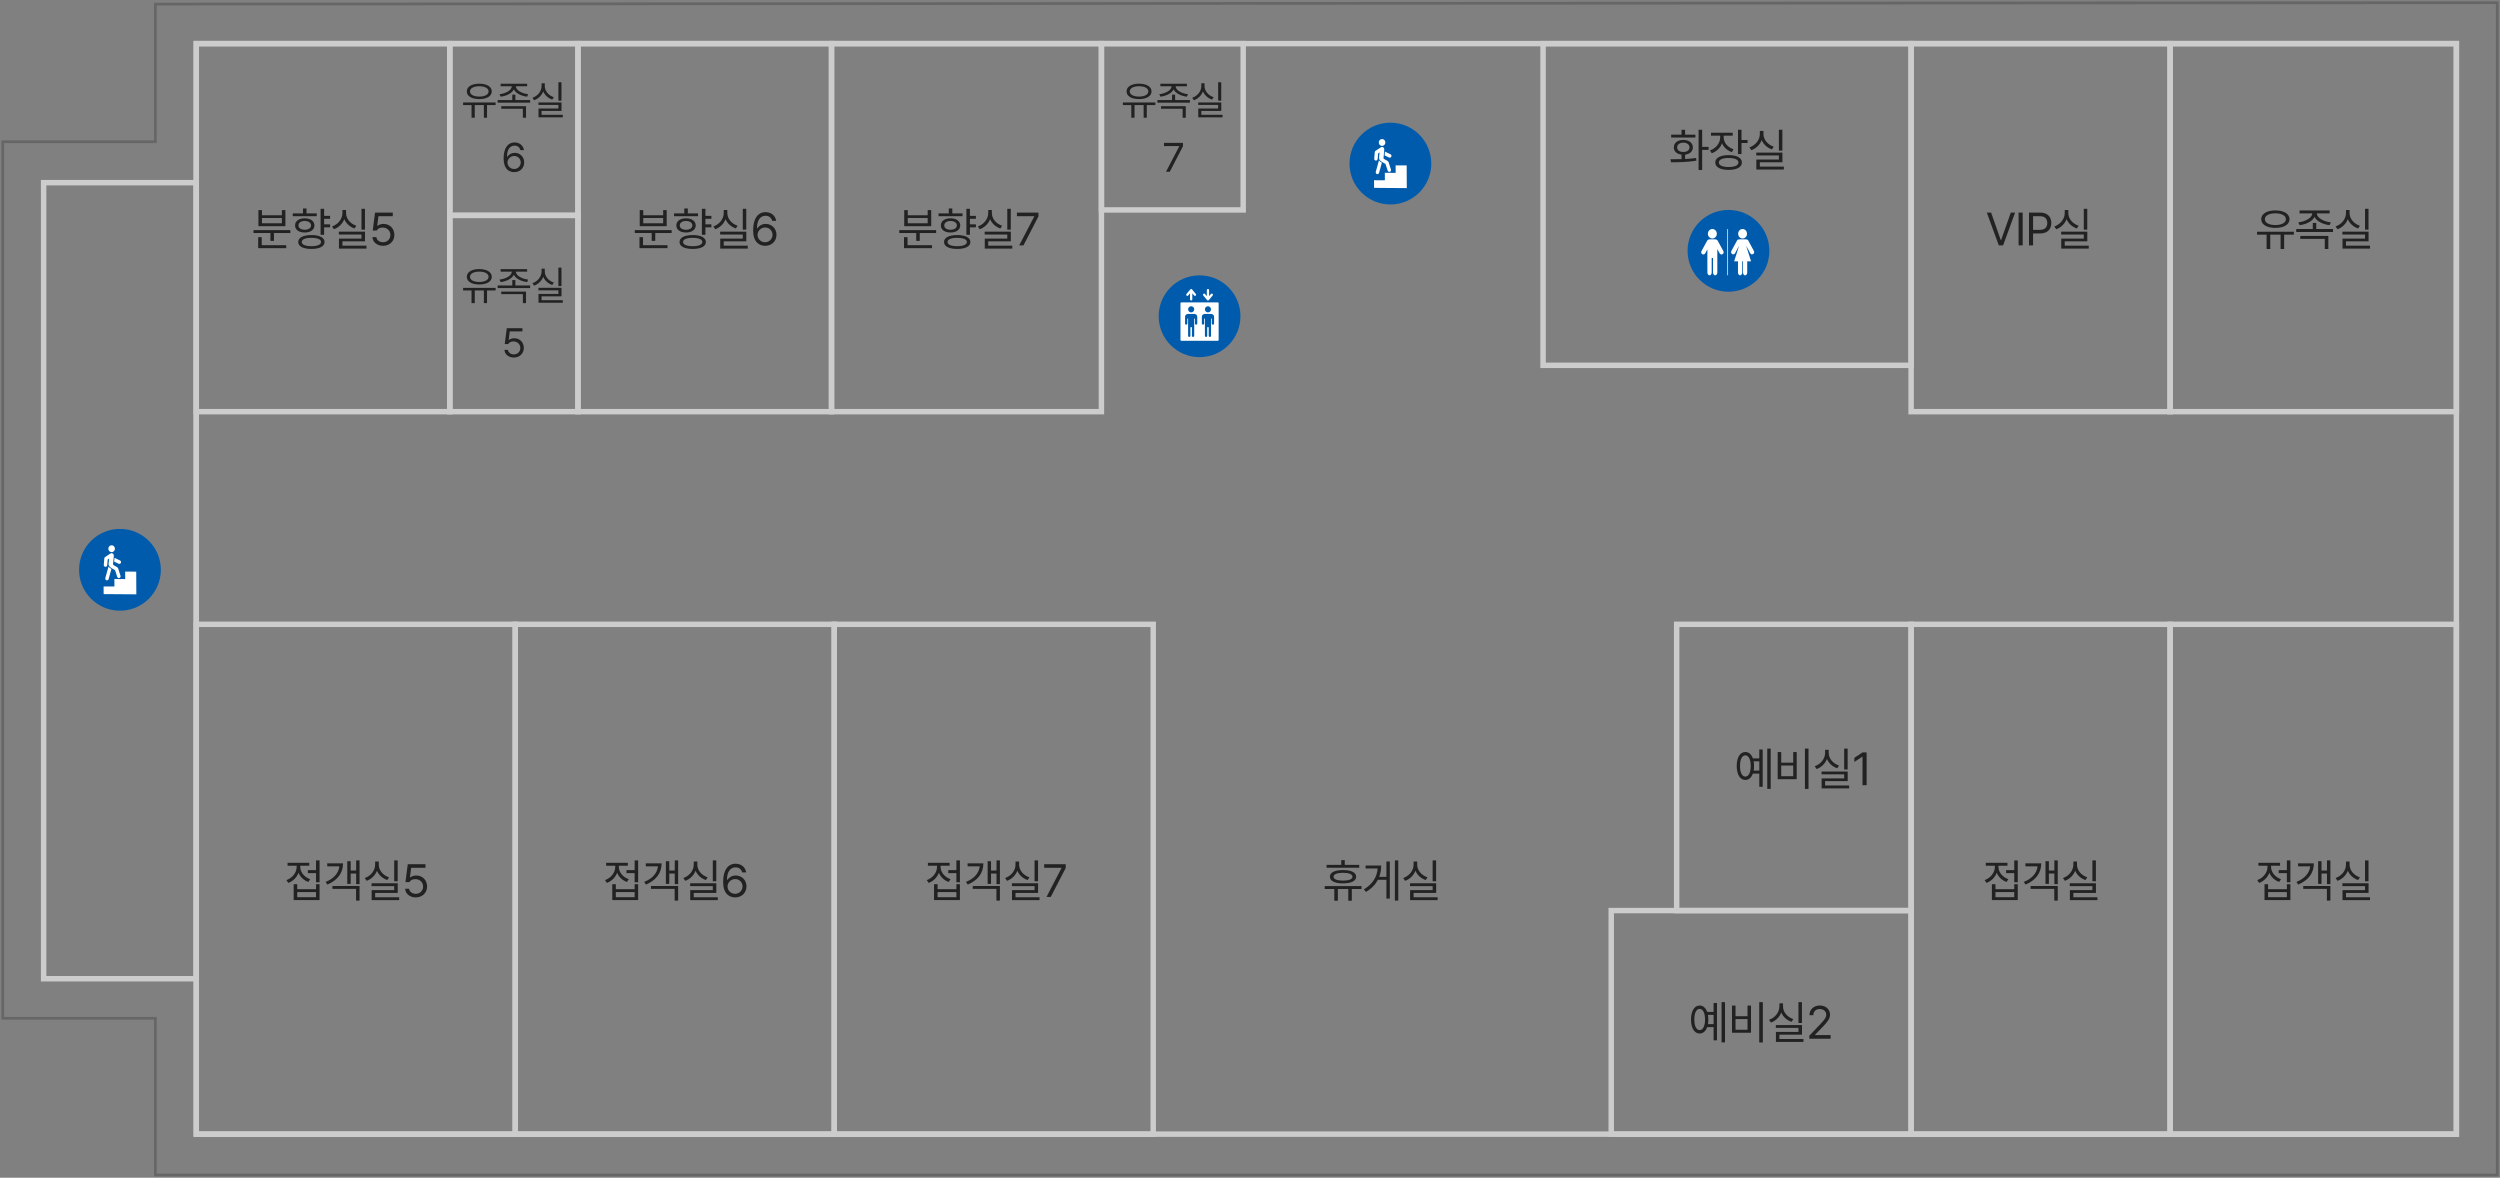 <svg width="917" height="432" viewBox="0 0 917 432" fill="none" xmlns="http://www.w3.org/2000/svg">
<rect x="0" y="0" width="917" height="432" fill="#808080" stroke="none"/>
<path fill-rule="evenodd" clip-rule="evenodd" d="M900 17H73V415H900V17ZM71 15V417H902V15H71Z" fill="#CCCCCC"/>
<path fill-rule="evenodd" clip-rule="evenodd" d="M915.5 1.5L57.5 2V52.5H1.5V373H57.5V430.5H915.5V1.5ZM849 0.5L916.5 0.5V431.5H56.5V374H0.5V51.5H56.5V1L849 0.5Z" fill="#666666"/>
<path fill-rule="evenodd" clip-rule="evenodd" d="M211 17H166V78H211V17ZM164 15V80H213V15H164Z" fill="#CCCCCC"/>
<path fill-rule="evenodd" clip-rule="evenodd" d="M900 17H797V150H900V17ZM795 15V152H902V15H795Z" fill="#CCCCCC"/>
<path fill-rule="evenodd" clip-rule="evenodd" d="M900 230H797V415H900V230ZM795 228V417H902V228H795Z" fill="#CCCCCC"/>
<path fill-rule="evenodd" clip-rule="evenodd" d="M795 230H702V415H795V230ZM700 228V417H797V228H700Z" fill="#CCCCCC"/>
<path fill-rule="evenodd" clip-rule="evenodd" d="M700 230H616V333H700V230ZM614 228V335H702V228H614Z" fill="#CCCCCC"/>
<path fill-rule="evenodd" clip-rule="evenodd" d="M700 335H592V415H700V335ZM590 333V417H702V333H590Z" fill="#CCCCCC"/>
<path fill-rule="evenodd" clip-rule="evenodd" d="M188 230H73V415H188V230ZM71 228V417H190V228H71Z" fill="#CCCCCC"/>
<path fill-rule="evenodd" clip-rule="evenodd" d="M305 230H190V415H305V230ZM188 228V417H307V228H188Z" fill="#CCCCCC"/>
<path fill-rule="evenodd" clip-rule="evenodd" d="M422 230H307V415H422V230ZM305 228V417H424V228H305Z" fill="#CCCCCC"/>
<path fill-rule="evenodd" clip-rule="evenodd" d="M71 68H17V358H71V68ZM15 66V360H73V66H15Z" fill="#CCCCCC"/>
<path fill-rule="evenodd" clip-rule="evenodd" d="M700 17H567V133H700V17ZM565 15V135H702V15H565Z" fill="#CCCCCC"/>
<path fill-rule="evenodd" clip-rule="evenodd" d="M455 17H405V76H455V17ZM403 15V78H457V15H403Z" fill="#CCCCCC"/>
<path fill-rule="evenodd" clip-rule="evenodd" d="M211 80H166V150H211V80ZM164 78V152H213V78H164Z" fill="#CCCCCC"/>
<path d="M427.695 63L432.558 53.64V53.566H426.948V52.395H433.92V53.625L429.072 63H427.695Z" fill="#222222"/>
<path d="M447.947 30.164V36.917H446.819V30.164H447.947ZM447.961 37.576V40.696H440.652V42.102H448.43V43.04H439.524V39.803H446.819V38.499H439.495V37.576H447.961ZM441.824 31.541C441.809 33.387 443.215 35.013 445.149 35.643L444.578 36.536C443.054 36.016 441.838 34.925 441.252 33.519C440.666 35.035 439.443 36.228 437.898 36.785L437.297 35.877C439.26 35.188 440.652 33.46 440.652 31.541V30.545H441.824V31.541Z" fill="#222222"/>
<path d="M435.356 30.706V31.644H431.225C431.24 33.123 433.452 34.295 435.751 34.559L435.327 35.467C433.195 35.196 431.196 34.244 430.478 32.786C429.768 34.244 427.775 35.196 425.644 35.467L425.219 34.559C427.504 34.295 429.702 33.123 429.731 31.644H425.629V30.706H435.356ZM436.455 36.712V37.664H424.545V36.712H429.907V34.734H431.035V36.712H436.455ZM434.946 38.953V43.187H433.789V39.891H425.864V38.953H434.946Z" fill="#222222"/>
<path d="M423.791 37.591V38.543H420.641V43.187H419.484V38.543H416.144V43.187H414.958V38.543H411.867V37.591H423.791ZM417.8 30.691C420.539 30.691 422.385 31.79 422.385 33.533C422.385 35.262 420.539 36.36 417.8 36.346C415.06 36.36 413.215 35.262 413.215 33.533C413.215 31.79 415.06 30.691 417.8 30.691ZM417.8 31.629C415.763 31.629 414.386 32.376 414.401 33.533C414.386 34.69 415.763 35.423 417.8 35.423C419.821 35.423 421.213 34.69 421.213 33.533C421.213 32.376 419.821 31.629 417.8 31.629Z" fill="#222222"/>
<path d="M188.588 63.147C186.742 63.117 184.721 62.033 184.721 58.107C184.721 54.357 186.259 52.248 188.749 52.248C190.609 52.248 191.913 53.391 192.191 55.06H190.888C190.639 54.123 189.936 53.42 188.749 53.42C187.006 53.42 185.966 54.914 185.966 57.463H186.098C186.713 56.584 187.68 56.057 188.822 56.057C190.712 56.057 192.279 57.522 192.279 59.572C192.279 61.565 190.814 63.161 188.588 63.147ZM188.588 61.989C189.965 61.989 190.99 60.905 191.005 59.587C190.99 58.283 190.009 57.214 188.617 57.214C187.226 57.214 186.156 58.342 186.142 59.602C186.142 60.847 187.167 61.989 188.588 61.989Z" fill="#222222"/>
<path d="M205.947 30.164V36.917H204.819V30.164H205.947ZM205.961 37.576V40.696H198.652V42.102H206.43V43.04H197.524V39.803H204.819V38.499H197.495V37.576H205.961ZM199.824 31.541C199.809 33.387 201.215 35.013 203.149 35.643L202.578 36.536C201.054 36.016 199.838 34.925 199.252 33.519C198.666 35.035 197.443 36.228 195.898 36.785L195.297 35.877C197.26 35.188 198.652 33.46 198.652 31.541V30.545H199.824V31.541Z" fill="#222222"/>
<path d="M193.356 30.706V31.644H189.225C189.24 33.123 191.452 34.295 193.751 34.559L193.327 35.467C191.195 35.196 189.196 34.244 188.478 32.786C187.768 34.244 185.775 35.196 183.644 35.467L183.219 34.559C185.504 34.295 187.702 33.123 187.731 31.644H183.629V30.706H193.356ZM194.455 36.712V37.664H182.545V36.712H187.907V34.734H189.035V36.712H194.455ZM192.946 38.953V43.187H191.789V39.891H183.864V38.953H192.946Z" fill="#222222"/>
<path d="M181.791 37.591V38.543H178.641V43.187H177.484V38.543H174.144V43.187H172.958V38.543H169.867V37.591H181.791ZM175.8 30.691C178.539 30.691 180.385 31.79 180.385 33.533C180.385 35.262 178.539 36.36 175.8 36.346C173.06 36.36 171.215 35.262 171.215 33.533C171.215 31.79 173.06 30.691 175.8 30.691ZM175.8 31.629C173.763 31.629 172.386 32.376 172.401 33.533C172.386 34.69 173.763 35.423 175.8 35.423C177.821 35.423 179.213 34.69 179.213 33.533C179.213 32.376 177.821 31.629 175.8 31.629Z" fill="#222222"/>
<path d="M188.478 131.146C186.559 131.146 185.109 129.96 185.036 128.334H186.31C186.413 129.286 187.335 129.989 188.478 129.989C189.855 129.989 190.851 128.979 190.851 127.646C190.851 126.269 189.811 125.258 188.39 125.243C187.497 125.229 186.808 125.507 186.413 126.195H185.138L185.885 120.395H191.627V121.566H186.984L186.588 124.672H186.691C187.16 124.306 187.877 124.057 188.625 124.057C190.646 124.057 192.14 125.551 192.14 127.616C192.14 129.667 190.587 131.146 188.478 131.146Z" fill="#222222"/>
<path d="M205.947 98.164V104.917H204.819V98.164H205.947ZM205.961 105.576V108.696H198.652V110.103H206.43V111.04H197.524V107.803H204.819V106.499H197.495V105.576H205.961ZM199.824 99.541C199.809 101.387 201.215 103.013 203.149 103.643L202.578 104.536C201.054 104.016 199.838 102.925 199.252 101.519C198.666 103.035 197.443 104.229 195.898 104.785L195.297 103.877C197.26 103.188 198.652 101.46 198.652 99.541V98.545H199.824V99.541Z" fill="#222222"/>
<path d="M193.356 98.706V99.644H189.225C189.24 101.123 191.452 102.295 193.751 102.559L193.327 103.467C191.195 103.196 189.196 102.244 188.478 100.786C187.768 102.244 185.775 103.196 183.644 103.467L183.219 102.559C185.504 102.295 187.702 101.123 187.731 99.644H183.629V98.706H193.356ZM194.455 104.712V105.664H182.545V104.712H187.907V102.734H189.035V104.712H194.455ZM192.946 106.953V111.187H191.789V107.891H183.864V106.953H192.946Z" fill="#222222"/>
<path d="M181.791 105.591V106.543H178.641V111.187H177.484V106.543H174.144V111.187H172.958V106.543H169.867V105.591H181.791ZM175.8 98.691C178.539 98.691 180.385 99.79 180.385 101.533C180.385 103.262 178.539 104.36 175.8 104.346C173.06 104.36 171.215 103.262 171.215 101.533C171.215 99.79 173.06 98.691 175.8 98.691ZM175.8 99.629C173.763 99.629 172.386 100.376 172.401 101.533C172.386 102.69 173.763 103.423 175.8 103.423C177.821 103.423 179.213 102.69 179.213 101.533C179.213 100.376 177.821 99.629 175.8 99.629Z" fill="#222222"/>
<path d="M152.504 329.166C150.329 329.166 148.685 327.821 148.602 325.979H150.047C150.163 327.058 151.209 327.854 152.504 327.854C154.064 327.854 155.193 326.709 155.193 325.198C155.193 323.638 154.014 322.492 152.404 322.476C151.391 322.459 150.611 322.774 150.163 323.555H148.719L149.565 316.98H156.073V318.309H150.81L150.362 321.828H150.478C151.01 321.413 151.823 321.131 152.67 321.131C154.961 321.131 156.654 322.824 156.654 325.165C156.654 327.489 154.894 329.166 152.504 329.166Z" fill="#222222"/>
<path d="M145.871 315.586V323.239H144.593V315.586H145.871ZM145.888 323.986V327.522H137.603V329.116H146.419V330.179H136.325V326.51H144.593V325.032H136.292V323.986H145.888ZM138.932 317.146C138.915 319.238 140.509 321.081 142.7 321.795L142.053 322.808C140.326 322.218 138.948 320.981 138.284 319.388C137.62 321.106 136.234 322.459 134.482 323.09L133.802 322.061C136.026 321.28 137.603 319.321 137.603 317.146V316.018H138.932V317.146Z" fill="#222222"/>
<path d="M131.884 315.603V324.302H130.639V320.4H128.63V324.202H127.385V315.885H128.63V319.321H130.639V315.603H131.884ZM131.884 324.982V330.345H130.606V326.045H121.923V324.982H131.884ZM125.824 316.682C125.824 320.201 123.832 322.874 120.08 324.468L119.433 323.488C122.496 322.235 124.231 320.243 124.48 317.761H120.03V316.682H125.824Z" fill="#222222"/>
<path d="M117.216 315.586V323.604H115.921V320.268H112.933V319.172H115.921V315.586H117.216ZM109.031 324.318V326.161H115.921V324.318H117.216V330.146H107.72V324.318H109.031ZM109.031 329.083H115.921V327.207H109.031V329.083ZM110.127 317.993C110.127 319.886 111.605 321.745 113.763 322.492L113.082 323.505C111.414 322.899 110.127 321.662 109.496 320.135C108.857 321.845 107.496 323.214 105.744 323.854L105.064 322.824C107.239 322.044 108.816 320.085 108.816 317.993V317.562H105.479V316.482H113.431V317.562H110.127V317.993Z" fill="#222222"/>
<path d="M269.628 329.166C267.536 329.133 265.245 327.904 265.245 323.455C265.245 319.205 266.989 316.814 269.811 316.814C271.919 316.814 273.397 318.109 273.712 320.002H272.235C271.952 318.939 271.156 318.143 269.811 318.143C267.835 318.143 266.656 319.836 266.656 322.725H266.806C267.503 321.729 268.599 321.131 269.894 321.131C272.035 321.131 273.812 322.791 273.812 325.115C273.812 327.373 272.152 329.183 269.628 329.166ZM269.628 327.854C271.189 327.854 272.351 326.626 272.367 325.132C272.351 323.654 271.239 322.442 269.661 322.442C268.084 322.442 266.872 323.721 266.856 325.148C266.856 326.56 268.018 327.854 269.628 327.854Z" fill="#222222"/>
<path d="M262.73 315.586V323.239H261.452V315.586H262.73ZM262.747 323.986V327.522H254.462V329.116H263.278V330.179H253.184V326.51H261.452V325.032H253.151V323.986H262.747ZM255.791 317.146C255.774 319.238 257.368 321.081 259.559 321.795L258.912 322.808C257.185 322.218 255.807 320.981 255.143 319.388C254.479 321.106 253.093 322.459 251.341 323.09L250.661 322.061C252.885 321.28 254.462 319.321 254.462 317.146V316.018H255.791V317.146Z" fill="#222222"/>
<path d="M248.743 315.603V324.302H247.498V320.4H245.489V324.202H244.244V315.885H245.489V319.321H247.498V315.603H248.743ZM248.743 324.982V330.345H247.464V326.045H238.782V324.982H248.743ZM242.683 316.682C242.683 320.201 240.691 322.874 236.939 324.468L236.292 323.488C239.355 322.235 241.089 320.243 241.339 317.761H236.889V316.682H242.683Z" fill="#222222"/>
<path d="M234.075 315.586V323.604H232.78V320.268H229.792V319.172H232.78V315.586H234.075ZM225.89 324.318V326.161H232.78V324.318H234.075V330.146H224.579V324.318H225.89ZM225.89 329.083H232.78V327.207H225.89V329.083ZM226.986 317.993C226.986 319.886 228.464 321.745 230.622 322.492L229.941 323.505C228.273 322.899 226.986 321.662 226.355 320.135C225.716 321.845 224.355 323.214 222.603 323.854L221.923 322.824C224.097 322.044 225.675 320.085 225.675 317.993V317.562H222.338V316.482H230.29V317.562H226.986V317.993Z" fill="#222222"/>
<path d="M383.849 329L389.361 318.392V318.309H383.003V316.98H390.905V318.375L385.41 329H383.849Z" fill="#222222"/>
<path d="M380.753 315.586V323.239H379.474V315.586H380.753ZM380.769 323.986V327.522H372.485V329.116H381.301V330.179H371.207V326.51H379.474V325.032H371.174V323.986H380.769ZM373.813 317.146C373.797 319.238 375.391 321.081 377.582 321.795L376.934 322.808C375.208 322.218 373.83 320.981 373.166 319.388C372.502 321.106 371.116 322.459 369.364 323.09L368.683 322.061C370.908 321.28 372.485 319.321 372.485 317.146V316.018H373.813V317.146Z" fill="#222222"/>
<path d="M366.766 315.603V324.302H365.521V320.4H363.512V324.202H362.267V315.885H363.512V319.321H365.521V315.603H366.766ZM366.766 324.982V330.345H365.487V326.045H356.805V324.982H366.766ZM360.706 316.682C360.706 320.201 358.714 322.874 354.962 324.468L354.315 323.488C357.378 322.235 359.112 320.243 359.361 317.761H354.912V316.682H360.706Z" fill="#222222"/>
<path d="M352.098 315.586V323.604H350.803V320.268H347.815V319.172H350.803V315.586H352.098ZM343.913 324.318V326.161H350.803V324.318H352.098V330.146H342.602V324.318H343.913ZM343.913 329.083H350.803V327.207H343.913V329.083ZM345.009 317.993C345.009 319.886 346.487 321.745 348.645 322.492L347.964 323.505C346.296 322.899 345.009 321.662 344.378 320.135C343.739 321.845 342.378 323.214 340.626 323.854L339.946 322.824C342.12 322.044 343.698 320.085 343.698 317.993V317.562H340.361V316.482H348.313V317.562H345.009V317.993Z" fill="#222222"/>
<path d="M526.773 315.586V323.239H525.494V315.586H526.773ZM526.789 323.986V327.522H518.505V329.116H527.321V330.179H517.227V326.51H525.494V325.032H517.194V323.986H526.789ZM519.833 317.146C519.817 319.238 521.41 321.081 523.602 321.795L522.954 322.808C521.228 322.218 519.85 320.981 519.186 319.388C518.522 321.106 517.135 322.459 515.384 323.09L514.703 322.061C516.928 321.28 518.505 319.321 518.505 317.146V316.018H519.833V317.146Z" fill="#222222"/>
<path d="M512.885 315.586V330.345H511.64V315.586H512.885ZM509.781 315.984V329.598H508.536V322.708H505.415C504.51 324.426 503.09 325.945 501.032 327.157L500.268 326.211C503.48 324.31 505.091 321.646 505.332 318.558H500.899V317.479H506.626C506.618 318.931 506.386 320.334 505.896 321.646H508.536V315.984H509.781Z" fill="#222222"/>
<path d="M498.566 317.229V318.292H486.596V317.229H491.975V315.503H493.254V317.229H498.566ZM499.413 325.016V326.095H495.843V330.378H494.548V326.095H490.73V330.378H489.419V326.095H485.899V325.016H499.413ZM492.623 319.139C495.628 319.139 497.437 320.002 497.437 321.579C497.437 323.14 495.628 324.02 492.623 324.02C489.601 324.02 487.792 323.14 487.808 321.579C487.792 320.002 489.601 319.139 492.623 319.139ZM492.623 320.135C490.415 320.151 489.136 320.666 489.153 321.579C489.136 322.492 490.415 323.007 492.623 323.007C494.797 323.007 496.076 322.492 496.092 321.579C496.076 320.666 494.797 320.151 492.623 320.135Z" fill="#222222"/>
<path d="M768.773 315.586V323.239H767.495V315.586H768.773ZM768.789 323.986V327.522H760.505V329.116H769.321V330.179H759.227V326.51H767.495V325.032H759.194V323.986H768.789ZM761.833 317.146C761.817 319.238 763.411 321.081 765.602 321.795L764.954 322.808C763.228 322.218 761.85 320.981 761.186 319.388C760.522 321.106 759.136 322.459 757.384 323.09L756.703 322.061C758.928 321.28 760.505 319.321 760.505 317.146V316.018H761.833V317.146Z" fill="#222222"/>
<path d="M754.786 315.603V324.302H753.541V320.4H751.532V324.202H750.287V315.885H751.532V319.321H753.541V315.603H754.786ZM754.786 324.982V330.345H753.507V326.045H744.825V324.982H754.786ZM748.726 316.682C748.726 320.201 746.734 322.874 742.982 324.468L742.334 323.488C745.397 322.235 747.132 320.243 747.381 317.761H742.932V316.682H748.726Z" fill="#222222"/>
<path d="M740.118 315.586V323.604H738.823V320.268H735.835V319.172H738.823V315.586H740.118ZM731.933 324.318V326.161H738.823V324.318H740.118V330.146H730.622V324.318H731.933ZM731.933 329.083H738.823V327.207H731.933V329.083ZM733.029 317.993C733.029 319.886 734.507 321.745 736.665 322.492L735.984 323.505C734.316 322.899 733.029 321.662 732.398 320.135C731.759 321.845 730.398 323.214 728.646 323.854L727.966 322.824C730.14 322.044 731.718 320.085 731.718 317.993V317.562H728.381V316.482H736.333V317.562H733.029V317.993Z" fill="#222222"/>
<path d="M868.773 76.586V84.239H867.495V76.586H868.773ZM868.789 84.986V88.522H860.505V90.116H869.321V91.179H859.227V87.51H867.495V86.032H859.194V84.986H868.789ZM861.833 78.147C861.817 80.238 863.411 82.081 865.602 82.795L864.954 83.808C863.228 83.218 861.85 81.981 861.186 80.388C860.522 82.106 859.136 83.459 857.384 84.09L856.703 83.061C858.928 82.28 860.505 80.321 860.505 78.147V77.018H861.833V78.147Z" fill="#222222"/>
<path d="M854.503 77.2V78.263H849.822C849.838 79.939 852.345 81.268 854.952 81.566L854.47 82.596C852.055 82.289 849.789 81.21 848.975 79.558C848.17 81.21 845.912 82.289 843.497 82.596L843.015 81.566C845.605 81.268 848.095 79.939 848.128 78.263H843.48V77.2H854.503ZM855.749 84.007V85.086H842.251V84.007H848.328V81.766H849.606V84.007H855.749ZM854.039 86.547V91.345H852.727V87.609H843.746V86.547H854.039Z" fill="#222222"/>
<path d="M841.396 85.003V86.082H837.827V91.345H836.515V86.082H832.73V91.345H831.385V86.082H827.883V85.003H841.396ZM834.606 77.184C837.711 77.184 839.802 78.429 839.802 80.404C839.802 82.363 837.711 83.608 834.606 83.592C831.502 83.608 829.41 82.363 829.41 80.404C829.41 78.429 831.502 77.184 834.606 77.184ZM834.606 78.246C832.299 78.246 830.738 79.093 830.755 80.404C830.738 81.716 832.299 82.546 834.606 82.546C836.897 82.546 838.474 81.716 838.474 80.404C838.474 79.093 836.897 78.246 834.606 78.246Z" fill="#222222"/>
<path d="M868.773 315.586V323.239H867.495V315.586H868.773ZM868.789 323.986V327.522H860.505V329.116H869.321V330.179H859.227V326.51H867.495V325.032H859.194V323.986H868.789ZM861.833 317.146C861.817 319.238 863.411 321.081 865.602 321.795L864.954 322.808C863.228 322.218 861.85 320.981 861.186 319.388C860.522 321.106 859.136 322.459 857.384 323.09L856.703 322.061C858.928 321.28 860.505 319.321 860.505 317.146V316.018H861.833V317.146Z" fill="#222222"/>
<path d="M854.786 315.603V324.302H853.541V320.4H851.532V324.202H850.287V315.885H851.532V319.321H853.541V315.603H854.786ZM854.786 324.982V330.345H853.507V326.045H844.825V324.982H854.786ZM848.726 316.682C848.726 320.201 846.734 322.874 842.982 324.468L842.334 323.488C845.397 322.235 847.132 320.243 847.381 317.761H842.932V316.682H848.726Z" fill="#222222"/>
<path d="M840.118 315.586V323.604H838.823V320.268H835.835V319.172H838.823V315.586H840.118ZM831.933 324.318V326.161H838.823V324.318H840.118V330.146H830.622V324.318H831.933ZM831.933 329.083H838.823V327.207H831.933V329.083ZM833.029 317.993C833.029 319.886 834.507 321.745 836.665 322.492L835.984 323.505C834.316 322.899 833.029 321.662 832.398 320.135C831.759 321.845 830.398 323.214 828.646 323.854L827.966 322.824C830.14 322.044 831.718 320.085 831.718 317.993V317.562H828.381V316.482H836.333V317.562H833.029V317.993Z" fill="#222222"/>
<path d="M684.68 275.98V288H683.17V277.541H683.103L680.181 279.483V277.973L683.17 275.98H684.68Z" fill="#222222"/>
<path d="M677.716 274.586V282.239H676.438V274.586H677.716ZM677.732 282.986V286.522H669.448V288.116H678.264V289.179H668.17V285.51H676.438V284.032H668.137V282.986H677.732ZM670.776 276.146C670.76 278.238 672.354 280.081 674.545 280.795L673.897 281.808C672.171 281.218 670.793 279.981 670.129 278.388C669.465 280.106 668.079 281.459 666.327 282.09L665.646 281.061C667.871 280.28 669.448 278.321 669.448 276.146V275.018H670.776V276.146Z" fill="#222222"/>
<path d="M663.363 274.586V289.378H662.052V274.586H663.363ZM653.353 275.848V279.749H657.752V275.848H659.03V285.809H652.058V275.848H653.353ZM653.353 284.713H657.752V280.795H653.353V284.713Z" fill="#222222"/>
<path d="M649.492 274.586V289.345H648.231V274.586H649.492ZM646.554 274.901V288.598H645.309V283.75H642.951C642.437 285.228 641.457 286.091 640.196 286.091C638.27 286.091 637.025 284.099 637.025 280.961C637.025 277.823 638.27 275.831 640.196 275.831C641.457 275.831 642.437 276.694 642.951 278.172H645.309V274.901H646.554ZM640.196 277.06C638.984 277.06 638.237 278.554 638.237 280.961C638.237 283.352 638.984 284.862 640.196 284.846C641.391 284.862 642.171 283.352 642.171 280.961C642.171 278.554 641.391 277.06 640.196 277.06ZM643.234 279.251C643.333 279.774 643.383 280.347 643.383 280.961C643.383 281.567 643.333 282.14 643.25 282.654H645.309V279.251H643.234Z" fill="#222222"/>
<path d="M663.669 381L663.652 379.904L667.753 375.588C669.18 374.077 669.861 373.264 669.861 372.151C669.861 370.923 668.815 370.109 667.47 370.109C666.043 370.109 665.13 371.022 665.13 372.367H663.719C663.702 370.242 665.345 368.814 667.52 368.814C669.695 368.814 671.256 370.275 671.256 372.151C671.256 373.496 670.625 374.542 668.5 376.733L665.744 379.572V379.672H671.471V381H663.669Z" fill="#222222"/>
<path d="M660.954 367.586V375.239H659.676V367.586H660.954ZM660.971 375.986V379.522H652.687V381.116H661.502V382.179H651.408V378.51H659.676V377.032H651.375V375.986H660.971ZM654.015 369.146C653.998 371.238 655.592 373.081 657.783 373.795L657.136 374.808C655.409 374.218 654.031 372.981 653.367 371.388C652.703 373.106 651.317 374.459 649.565 375.09L648.885 374.061C651.109 373.28 652.687 371.321 652.687 369.146V368.018H654.015V369.146Z" fill="#222222"/>
<path d="M646.602 367.586V382.378H645.29V367.586H646.602ZM636.591 368.848V372.749H640.99V368.848H642.269V378.809H635.296V368.848H636.591ZM636.591 377.713H640.99V373.795H636.591V377.713Z" fill="#222222"/>
<path d="M632.731 367.586V382.345H631.469V367.586H632.731ZM629.792 367.901V381.598H628.547V376.75H626.19C625.675 378.228 624.696 379.091 623.434 379.091C621.508 379.091 620.263 377.099 620.263 373.961C620.263 370.823 621.508 368.831 623.434 368.831C624.696 368.831 625.675 369.694 626.19 371.172H628.547V367.901H629.792ZM623.434 370.06C622.222 370.06 621.475 371.554 621.475 373.961C621.475 376.352 622.222 377.862 623.434 377.846C624.629 377.862 625.409 376.352 625.409 373.961C625.409 371.554 624.629 370.06 623.434 370.06ZM626.472 372.251C626.572 372.774 626.621 373.347 626.621 373.961C626.621 374.567 626.572 375.14 626.489 375.654H628.547V372.251H626.472Z" fill="#222222"/>
<path fill-rule="evenodd" clip-rule="evenodd" d="M164 17H73V150H164V17ZM71 15V152H166V15H71Z" fill="#CCCCCC"/>
<path d="M140.504 90.166C138.329 90.166 136.685 88.821 136.602 86.978H138.047C138.163 88.058 139.209 88.855 140.504 88.855C142.064 88.855 143.193 87.709 143.193 86.198C143.193 84.638 142.014 83.492 140.404 83.476C139.391 83.459 138.611 83.774 138.163 84.555H136.719L137.565 77.981H144.073V79.309H138.81L138.362 82.828H138.478C139.01 82.413 139.823 82.131 140.67 82.131C142.961 82.131 144.654 83.824 144.654 86.165C144.654 88.489 142.894 90.166 140.504 90.166Z" fill="#222222"/>
<path d="M133.871 76.586V84.239H132.593V76.586H133.871ZM133.888 84.986V88.522H125.603V90.116H134.419V91.179H124.325V87.51H132.593V86.032H124.292V84.986H133.888ZM126.932 78.147C126.915 80.238 128.509 82.081 130.7 82.795L130.053 83.808C128.326 83.218 126.948 81.981 126.284 80.388C125.62 82.106 124.234 83.459 122.482 84.09L121.802 83.061C124.026 82.28 125.603 80.321 125.603 78.147V77.018H126.932V78.147Z" fill="#222222"/>
<path d="M121.079 79.176V80.255H118.888V82.297H121.079V83.393H118.888V86.115H117.593V76.586H118.888V79.176H121.079ZM114.223 86.215C117.228 86.215 119.054 87.161 119.054 88.772C119.054 90.382 117.228 91.311 114.223 91.311C111.218 91.311 109.375 90.382 109.392 88.772C109.375 87.161 111.218 86.215 114.223 86.215ZM114.223 87.244C112.015 87.244 110.67 87.792 110.687 88.772C110.67 89.734 112.015 90.299 114.223 90.299C116.431 90.299 117.759 89.734 117.759 88.772C117.759 87.792 116.431 87.244 114.223 87.244ZM116.182 78.279V79.309H107.383V78.279H111.135V76.47H112.43V78.279H116.182ZM111.782 80.072C113.907 80.072 115.318 81.102 115.335 82.679C115.318 84.272 113.907 85.285 111.782 85.285C109.641 85.285 108.213 84.272 108.23 82.679C108.213 81.102 109.641 80.072 111.782 80.072ZM111.782 81.052C110.388 81.068 109.458 81.716 109.475 82.679C109.458 83.642 110.388 84.272 111.782 84.272C113.16 84.272 114.09 83.642 114.107 82.679C114.09 81.716 113.16 81.068 111.782 81.052Z" fill="#222222"/>
<path d="M106.494 84.405V85.468H100.485V88.356H99.19V85.468H92.981V84.405H106.494ZM104.984 89.934V91.029H94.707V86.995H96.002V89.934H104.984ZM96.085 77.067V78.96H103.39V77.067H104.685V82.961H94.79V77.067H96.085ZM96.085 81.898H103.39V79.956H96.085V81.898Z" fill="#222222"/>
<path fill-rule="evenodd" clip-rule="evenodd" d="M304 17H213V150H304V17ZM211 15V152H306V15H211Z" fill="#CCCCCC"/>
<path d="M280.628 90.166C278.536 90.133 276.245 88.904 276.245 84.455C276.245 80.205 277.989 77.814 280.811 77.814C282.919 77.814 284.397 79.109 284.712 81.002H283.235C282.952 79.939 282.156 79.143 280.811 79.143C278.835 79.143 277.656 80.836 277.656 83.725H277.806C278.503 82.728 279.599 82.131 280.894 82.131C283.035 82.131 284.812 83.791 284.812 86.115C284.812 88.373 283.152 90.183 280.628 90.166ZM280.628 88.855C282.189 88.855 283.351 87.626 283.367 86.132C283.351 84.654 282.239 83.442 280.661 83.442C279.084 83.442 277.872 84.721 277.856 86.148C277.856 87.56 279.018 88.855 280.628 88.855Z" fill="#222222"/>
<path d="M273.73 76.586V84.239H272.452V76.586H273.73ZM273.746 84.986V88.522H265.462V90.116H274.278V91.179H264.184V87.51H272.452V86.032H264.151V84.986H273.746ZM266.79 78.147C266.774 80.238 268.368 82.081 270.559 82.795L269.912 83.808C268.185 83.218 266.807 81.981 266.143 80.388C265.479 82.106 264.093 83.459 262.341 84.09L261.661 83.061C263.885 82.28 265.462 80.321 265.462 78.147V77.018H266.79V78.147Z" fill="#222222"/>
<path d="M260.938 79.176V80.255H258.747V82.297H260.938V83.393H258.747V86.115H257.452V76.586H258.747V79.176H260.938ZM254.082 86.215C257.087 86.215 258.913 87.161 258.913 88.772C258.913 90.382 257.087 91.311 254.082 91.311C251.077 91.311 249.234 90.382 249.251 88.772C249.234 87.161 251.077 86.215 254.082 86.215ZM254.082 87.244C251.874 87.244 250.529 87.792 250.546 88.772C250.529 89.734 251.874 90.299 254.082 90.299C256.29 90.299 257.618 89.734 257.618 88.772C257.618 87.792 256.29 87.244 254.082 87.244ZM256.041 78.279V79.309H247.242V78.279H250.994V76.47H252.289V78.279H256.041ZM251.641 80.072C253.766 80.072 255.177 81.102 255.194 82.679C255.177 84.272 253.766 85.285 251.641 85.285C249.5 85.285 248.072 84.272 248.089 82.679C248.072 81.102 249.5 80.072 251.641 80.072ZM251.641 81.052C250.247 81.068 249.317 81.716 249.334 82.679C249.317 83.642 250.247 84.272 251.641 84.272C253.019 84.272 253.949 83.642 253.965 82.679C253.949 81.716 253.019 81.068 251.641 81.052Z" fill="#222222"/>
<path d="M246.353 84.405V85.468H240.344V88.356H239.049V85.468H232.84V84.405H246.353ZM244.843 89.934V91.029H234.566V86.995H235.861V89.934H244.843ZM235.944 77.067V78.96H243.249V77.067H244.544V82.961H234.649V77.067H235.944ZM235.944 81.898H243.249V79.956H235.944V81.898Z" fill="#222222"/>
<path fill-rule="evenodd" clip-rule="evenodd" d="M403 17H306V150H403V17ZM304 15V152H405V15H304Z" fill="#CCCCCC"/>
<path d="M373.849 90L379.361 79.392V79.309H373.003V77.981H380.905V79.375L375.41 90H373.849Z" fill="#222222"/>
<path d="M370.753 76.586V84.239H369.474V76.586H370.753ZM370.769 84.986V88.522H362.485V90.116H371.301V91.179H361.207V87.51H369.474V86.032H361.174V84.986H370.769ZM363.813 78.147C363.797 80.238 365.391 82.081 367.582 82.795L366.934 83.808C365.208 83.218 363.83 81.981 363.166 80.388C362.502 82.106 361.116 83.459 359.364 84.09L358.683 83.061C360.908 82.28 362.485 80.321 362.485 78.147V77.018H363.813V78.147Z" fill="#222222"/>
<path d="M357.961 79.176V80.255H355.77V82.297H357.961V83.393H355.77V86.115H354.475V76.586H355.77V79.176H357.961ZM351.105 86.215C354.109 86.215 355.936 87.161 355.936 88.772C355.936 90.382 354.109 91.311 351.105 91.311C348.1 91.311 346.257 90.382 346.274 88.772C346.257 87.161 348.1 86.215 351.105 86.215ZM351.105 87.244C348.897 87.244 347.552 87.792 347.568 88.772C347.552 89.734 348.897 90.299 351.105 90.299C353.313 90.299 354.641 89.734 354.641 88.772C354.641 87.792 353.313 87.244 351.105 87.244ZM353.064 78.279V79.309H344.265V78.279H348.017V76.47H349.312V78.279H353.064ZM348.664 80.072C350.789 80.072 352.2 81.102 352.217 82.679C352.2 84.272 350.789 85.285 348.664 85.285C346.523 85.285 345.095 84.272 345.111 82.679C345.095 81.102 346.523 80.072 348.664 80.072ZM348.664 81.052C347.27 81.068 346.34 81.716 346.357 82.679C346.34 83.642 347.27 84.272 348.664 84.272C350.042 84.272 350.972 83.642 350.988 82.679C350.972 81.716 350.042 81.068 348.664 81.052Z" fill="#222222"/>
<path d="M343.376 84.405V85.468H337.366V88.356H336.072V85.468H329.863V84.405H343.376ZM341.865 89.934V91.029H331.589V86.995H332.884V89.934H341.865ZM332.967 77.067V78.96H340.272V77.067H341.567V82.961H331.672V77.067H332.967ZM332.967 81.898H340.272V79.956H332.967V81.898Z" fill="#222222"/>
<path d="M653.773 47.586V55.239H652.495V47.586H653.773ZM653.789 55.986V59.523H645.505V61.116H654.321V62.179H644.227V58.51H652.495V57.032H644.194V55.986H653.789ZM646.833 49.147C646.817 51.238 648.411 53.081 650.602 53.795L649.954 54.808C648.228 54.218 646.85 52.981 646.186 51.388C645.522 53.106 644.136 54.459 642.384 55.09L641.703 54.06C643.928 53.28 645.505 51.321 645.505 49.147V48.018H646.833V49.147Z" fill="#222222"/>
<path d="M632.249 50.392C632.249 52.317 633.693 54.044 635.868 54.758L635.254 55.787C633.552 55.231 632.265 54.052 631.634 52.566C630.995 54.26 629.634 55.58 627.866 56.219L627.202 55.173C629.41 54.426 630.954 52.517 630.97 50.392V49.761H627.6V48.682H635.569V49.761H632.249V50.392ZM638.79 47.586V51.355H641.014V52.45H638.79V56.501H637.495V47.586H638.79ZM634.058 56.899C637.096 56.899 638.922 57.895 638.922 59.589C638.922 61.315 637.096 62.312 634.058 62.312C631.02 62.312 629.161 61.315 629.161 59.589C629.161 57.895 631.02 56.899 634.058 56.899ZM634.058 57.945C631.834 57.945 630.456 58.56 630.472 59.589C630.456 60.651 631.834 61.266 634.058 61.266C636.299 61.266 637.661 60.651 637.661 59.589C637.661 58.56 636.299 57.945 634.058 57.945Z" fill="#222222"/>
<path d="M624.354 47.586V53.878H626.712V54.974H624.354V62.345H623.043V47.586H624.354ZM612.717 58.41C613.92 58.41 615.323 58.41 616.784 58.36V56.717C615.066 56.526 613.945 55.522 613.962 54.06C613.945 52.4 615.356 51.321 617.448 51.321C619.507 51.321 620.934 52.4 620.951 54.06C620.934 55.522 619.797 56.526 618.095 56.733V58.31C619.473 58.244 620.86 58.136 622.146 57.945L622.229 58.941C619.009 59.489 615.522 59.523 612.932 59.523L612.717 58.41ZM621.881 49.395V50.458H612.982V49.395H616.784V47.619H618.095V49.395H621.881ZM617.448 52.334C616.087 52.334 615.174 53.031 615.174 54.06C615.174 55.09 616.087 55.754 617.448 55.737C618.793 55.754 619.706 55.09 619.706 54.06C619.706 53.031 618.793 52.334 617.448 52.334Z" fill="#222222"/>
<circle cx="634" cy="92" r="15" fill="#005BAC"/>
<g clip-path="url(#clip0_913_2179)">
<path d="M637.558 85.741C637.558 86.703 638.284 87.483 639.182 87.483C640.081 87.483 640.807 86.703 640.807 85.741C640.807 84.78 640.078 84 639.182 84C638.287 84 637.558 84.78 637.558 85.741Z" fill="white"/>
<path d="M643.326 92.057L641.264 88.231C641.117 87.956 640.845 87.807 640.57 87.816C640.471 87.803 640.359 87.797 640.241 87.797H638.127C638.006 87.797 637.89 87.803 637.791 87.816C637.699 87.816 637.609 87.839 637.523 87.875C637.475 87.891 637.44 87.91 637.417 87.93C637.302 88.001 637.203 88.101 637.133 88.234L635.07 92.06C634.856 92.458 634.984 92.966 635.355 93.196C635.726 93.426 636.199 93.29 636.416 92.892L637.929 90.085L636.087 95.85H637.491V99.951C637.491 100.531 637.839 101 638.268 101C638.696 101 639.045 100.531 639.045 99.951V95.85H639.329V99.951C639.329 100.531 639.678 101 640.106 101C640.535 101 640.883 100.531 640.883 99.951V95.85H642.287L640.471 90.076L641.987 92.888C642.201 93.287 642.674 93.422 643.048 93.193C643.419 92.963 643.547 92.455 643.333 92.057H643.326Z" fill="white"/>
<path d="M632.122 92.099L630.034 88.273C629.935 88.091 629.781 87.965 629.609 87.904C629.484 87.836 629.331 87.797 629.161 87.797H627.019C626.776 87.797 626.558 87.881 626.421 88.01C626.331 88.079 626.251 88.166 626.194 88.273L624.106 92.099C623.888 92.497 624.016 93.005 624.393 93.235C624.771 93.465 625.25 93.329 625.468 92.93L626.274 91.454V92.973C626.274 92.999 626.267 93.024 626.267 93.05V98.702C626.267 98.728 626.267 98.754 626.274 98.779V99.948C626.274 100.527 626.625 100.997 627.06 100.997C627.495 100.997 627.847 100.527 627.847 99.948V94.604H628.339V99.948C628.339 100.527 628.691 100.997 629.126 100.997C629.561 100.997 629.912 100.527 629.912 99.948V98.99C629.912 98.99 629.912 98.961 629.912 98.948V93.296C629.912 93.296 629.912 93.267 629.912 93.254V91.367L630.766 92.934C630.984 93.332 631.463 93.468 631.841 93.238C632.218 93.008 632.346 92.5 632.128 92.102L632.122 92.099Z" fill="white"/>
<path d="M628.09 87.483C628.998 87.483 629.733 86.703 629.733 85.741C629.733 84.78 628.998 84 628.09 84C627.182 84 626.446 84.78 626.446 85.741C626.446 86.703 627.182 87.483 628.09 87.483Z" fill="white"/>
<path d="M633.714 101C633.644 101 633.587 100.958 633.587 100.909V84.091C633.59 84.042 633.644 84 633.714 84C633.785 84 633.842 84.042 633.842 84.091V100.906C633.842 100.958 633.785 100.997 633.714 100.997V101Z" fill="white"/>
</g>
<circle cx="440" cy="116" r="15" fill="#005BAC"/>
<g clip-path="url(#clip1_913_2179)">
<path d="M446.72 110.926H433.28C433.126 110.926 433 111.053 433 111.207V124.718C433 124.872 433.126 124.999 433.28 124.999H446.719C446.873 124.999 446.999 124.872 446.999 124.718V111.207C446.999 111.053 446.873 110.926 446.719 110.926H446.72ZM438.04 115.148C438.04 115.148 439.16 115.148 439.16 116.274V118.667C439.16 118.9 438.972 119.089 438.74 119.089C438.507 119.089 438.319 118.9 438.319 118.667V116.978C438.319 116.899 438.258 116.837 438.179 116.837C438.1 116.837 438.039 116.899 438.039 116.978V123.17C438.039 123.404 437.851 123.593 437.619 123.593C437.386 123.593 437.198 123.404 437.198 123.17V120.215C437.198 120.061 437.072 119.934 436.919 119.934C436.765 119.934 436.639 120.061 436.639 120.215V123.17C436.639 123.404 436.451 123.593 436.219 123.593C435.986 123.593 435.799 123.404 435.799 123.17V116.978C435.799 116.899 435.737 116.837 435.658 116.837C435.58 116.837 435.518 116.899 435.518 116.978V118.667C435.518 118.9 435.33 119.089 435.098 119.089C434.865 119.089 434.678 118.9 434.678 118.667V116.274C434.678 115.148 435.798 115.148 435.798 115.148H438.038H438.04ZM435.8 113.459C435.8 112.838 436.3 112.333 436.92 112.333C437.539 112.333 438.04 112.837 438.04 113.459C438.04 114.082 437.539 114.585 436.92 114.585C436.3 114.585 435.8 114.082 435.8 113.459ZM445.32 118.667C445.32 118.9 445.133 119.089 444.9 119.089C444.668 119.089 444.48 118.9 444.48 118.667V116.978C444.48 116.899 444.419 116.837 444.34 116.837C444.261 116.837 444.199 116.899 444.199 116.978V123.17C444.199 123.404 444.012 123.593 443.779 123.593C443.547 123.593 443.359 123.404 443.359 123.17V120.215C443.359 120.061 443.233 119.934 443.079 119.934C442.926 119.934 442.8 120.061 442.8 120.215V123.17C442.8 123.404 442.612 123.593 442.379 123.593C442.147 123.593 441.959 123.404 441.959 123.17V116.978C441.959 116.899 441.898 116.837 441.819 116.837C441.74 116.837 441.679 116.899 441.679 116.978V118.667C441.679 118.9 441.491 119.089 441.259 119.089C441.026 119.089 440.838 118.9 440.838 118.667V116.274C440.838 115.148 441.958 115.148 441.958 115.148H444.198C444.198 115.148 445.319 115.148 445.319 116.274V118.667H445.32ZM441.96 113.459C441.96 112.838 442.461 112.333 443.08 112.333C443.7 112.333 444.2 112.837 444.2 113.459C444.2 114.082 443.7 114.585 443.08 114.585C442.461 114.585 441.96 114.082 441.96 113.459Z" fill="white"/>
<path d="M438.643 107.841L437.243 106.152C437.243 106.152 437.236 106.145 437.233 106.141C437.217 106.124 437.2 106.108 437.182 106.093C437.18 106.092 437.177 106.089 437.174 106.087C437.104 106.032 437.016 106 436.921 106C436.825 106 436.739 106.033 436.667 106.087C436.665 106.089 436.662 106.092 436.659 106.093C436.641 106.108 436.624 106.124 436.609 106.141C436.605 106.145 436.601 106.148 436.598 106.152L435.198 107.84C435.049 108.019 435.074 108.285 435.252 108.435C435.431 108.585 435.695 108.56 435.844 108.381L436.501 107.587V109.799C436.501 110.032 436.689 110.222 436.922 110.222C437.154 110.222 437.342 110.033 437.342 109.799V107.587L437.999 108.381C438.082 108.481 438.202 108.532 438.322 108.532C438.417 108.532 438.512 108.5 438.591 108.434C438.769 108.284 438.793 108.018 438.645 107.839L438.643 107.841Z" fill="white"/>
<path d="M444.749 107.787C444.57 107.637 444.306 107.662 444.157 107.841L443.5 108.634V106.422C443.5 106.19 443.312 106 443.079 106C442.847 106 442.659 106.189 442.659 106.422V108.634L442.002 107.841C441.853 107.662 441.589 107.638 441.41 107.787C441.232 107.936 441.208 108.202 441.356 108.382L442.756 110.07C442.756 110.07 442.765 110.078 442.767 110.081C442.78 110.095 442.793 110.107 442.806 110.119C442.815 110.126 442.823 110.134 442.832 110.141C442.847 110.151 442.863 110.161 442.879 110.169C442.889 110.174 442.897 110.18 442.907 110.184C442.926 110.193 442.946 110.199 442.967 110.204C442.974 110.206 442.982 110.21 442.99 110.212C443.019 110.218 443.048 110.222 443.078 110.222C443.109 110.222 443.138 110.218 443.167 110.212C443.174 110.21 443.182 110.207 443.19 110.204C443.21 110.199 443.231 110.193 443.25 110.184C443.26 110.181 443.268 110.175 443.278 110.169C443.294 110.161 443.31 110.151 443.325 110.141C443.335 110.134 443.342 110.126 443.351 110.119C443.364 110.107 443.377 110.095 443.39 110.081C443.393 110.078 443.398 110.075 443.401 110.07L444.801 108.382C444.95 108.202 444.925 107.936 444.747 107.787H444.749Z" fill="white"/>
</g>
<circle cx="510" cy="60" r="15" fill="#005BAC"/>
<g clip-path="url(#clip2_913_2179)">
<path fill-rule="evenodd" clip-rule="evenodd" d="M507.969 66.127L507.956 63.382L511.925 63.404L511.912 60.658L515.966 60.68L516.009 69L504.013 68.912L504 66.106L507.969 66.127ZM504.068 58.197L504.251 55.932C504.259 55.831 504.264 55.752 504.298 55.652C504.345 55.516 504.43 55.407 504.549 55.328C505.208 54.891 505.863 54.441 506.523 54.017C506.582 53.977 506.642 53.951 506.71 53.929C507.229 53.772 507.803 54.231 507.748 54.808L507.565 57.007C507.535 57.344 507.454 57.755 507.484 58.096C507.484 58.118 507.484 58.131 507.497 58.148C507.539 58.231 507.667 58.297 507.739 58.345C508.118 58.603 508.9 58.887 509.215 59.268C509.236 59.294 509.253 59.32 509.27 59.351C509.296 59.394 509.317 59.443 509.334 59.491C509.624 60.387 509.943 61.305 510.206 62.206C510.308 62.547 510.125 62.91 509.802 63.019C509.598 63.089 509.373 63.045 509.202 62.901C509.109 62.822 509.041 62.717 509.002 62.599L508.199 60.129C507.497 59.7 506.335 59.233 505.948 58.45C505.897 58.345 505.863 58.24 505.846 58.122C505.812 57.882 505.846 57.637 505.872 57.392C505.923 56.898 505.978 56.404 506.025 55.91L505.489 56.264L505.327 58.306C505.293 58.739 504.855 59.036 504.447 58.852C504.2 58.739 504.047 58.472 504.068 58.192V58.197ZM504.63 63.036L505.795 58.817C505.918 58.992 506.067 59.136 506.233 59.272C506.433 59.434 506.65 59.565 506.867 59.696L505.846 63.404C505.731 63.819 505.289 63.989 504.949 63.801C504.949 63.793 504.506 63.548 504.63 63.05C504.63 63.045 504.63 63.041 504.634 63.032L504.63 63.036ZM506.714 51.022C507.369 50.891 508.003 51.345 508.13 52.027C508.258 52.714 507.828 53.374 507.173 53.501C506.518 53.632 505.884 53.177 505.757 52.495C505.629 51.813 506.059 51.153 506.714 51.022ZM507.871 56.99L508.007 55.604L510.028 56.583C510.079 56.609 510.13 56.64 510.172 56.679C510.406 56.889 510.462 57.243 510.308 57.519C510.147 57.803 509.802 57.925 509.5 57.781L507.867 56.99H507.871Z" fill="white"/>
</g>
<circle cx="44" cy="209" r="15" fill="#005BAC"/>
<g clip-path="url(#clip3_913_2179)">
<path fill-rule="evenodd" clip-rule="evenodd" d="M41.969 215.127L41.956 212.382L45.925 212.404L45.912 209.658L49.966 209.68L50.008 218L38.013 217.913L38 215.106L41.969 215.127ZM38.068 207.196L38.251 204.932C38.26 204.831 38.264 204.752 38.298 204.652C38.345 204.516 38.43 204.407 38.549 204.328C39.208 203.891 39.863 203.441 40.523 203.017C40.582 202.977 40.642 202.951 40.71 202.929C41.229 202.772 41.803 203.231 41.748 203.808L41.565 206.007C41.535 206.344 41.454 206.755 41.484 207.096C41.484 207.118 41.484 207.131 41.497 207.148C41.539 207.231 41.667 207.297 41.739 207.345C42.118 207.603 42.9 207.887 43.215 208.268C43.236 208.294 43.254 208.32 43.27 208.351C43.296 208.394 43.317 208.443 43.334 208.491C43.623 209.387 43.943 210.305 44.206 211.206C44.308 211.547 44.126 211.91 43.802 212.019C43.598 212.089 43.373 212.045 43.202 211.901C43.109 211.822 43.041 211.717 43.002 211.599L42.199 209.129C41.497 208.7 40.335 208.233 39.948 207.45C39.897 207.345 39.863 207.24 39.846 207.122C39.812 206.882 39.846 206.637 39.872 206.392C39.923 205.898 39.978 205.404 40.025 204.91L39.489 205.264L39.327 207.306C39.293 207.739 38.855 208.036 38.447 207.852C38.2 207.739 38.047 207.472 38.068 207.192V207.196ZM38.63 212.036L39.795 207.817C39.919 207.992 40.067 208.136 40.233 208.272C40.433 208.434 40.65 208.565 40.867 208.696L39.846 212.404C39.731 212.819 39.289 212.99 38.949 212.802C38.949 212.793 38.506 212.548 38.63 212.05C38.63 212.045 38.63 212.041 38.634 212.032L38.63 212.036ZM40.714 200.022C41.369 199.891 42.003 200.345 42.13 201.027C42.258 201.714 41.828 202.374 41.173 202.501C40.518 202.632 39.884 202.177 39.757 201.495C39.629 200.813 40.059 200.153 40.714 200.022ZM41.871 205.99L42.007 204.604L44.028 205.583C44.079 205.609 44.13 205.64 44.172 205.679C44.406 205.889 44.462 206.243 44.308 206.519C44.147 206.803 43.802 206.925 43.5 206.781L41.867 205.99H41.871Z" fill="white"/>
</g>
<path fill-rule="evenodd" clip-rule="evenodd" d="M795 17H702V150H795V17ZM700 15V152H797V15H700Z" fill="#CCCCCC"/>
<path d="M765.611 76.586V84.239H764.332V76.586H765.611ZM765.627 84.986V88.522H757.343V90.116H766.158V91.179H756.065V87.51H764.332V86.032H756.031V84.986H765.627ZM758.671 78.147C758.655 80.238 760.248 82.081 762.44 82.795L761.792 83.808C760.066 83.218 758.688 81.981 758.024 80.388C757.36 82.106 755.973 83.459 754.222 84.09L753.541 83.061C755.766 82.28 757.343 80.321 757.343 78.147V77.018H758.671V78.147Z" fill="#222222"/>
<path d="M744.236 90V77.981H748.32C751.142 77.981 752.42 79.657 752.42 81.799C752.42 83.924 751.142 85.634 748.336 85.634H745.73V90H744.236ZM745.73 84.306H748.27C750.179 84.306 750.943 83.227 750.943 81.799C750.943 80.355 750.179 79.309 748.253 79.309H745.73V84.306Z" fill="#222222"/>
<path d="M741.92 77.981V90H740.425V77.981H741.92Z" fill="#222222"/>
<path d="M730.34 77.981L733.876 88.058H734.009L737.561 77.981H739.138L734.739 90H733.162L728.762 77.981H730.34Z" fill="#222222"/>
<defs>
<clipPath id="clip0_913_2179">
<rect width="19.429" height="17" fill="white" transform="translate(624 84)"/>
</clipPath>
<clipPath id="clip1_913_2179">
<rect width="14" height="19" fill="white" transform="translate(433 106)"/>
</clipPath>
<clipPath id="clip2_913_2179">
<rect width="12" height="18" fill="white" transform="translate(504 51)"/>
</clipPath>
<clipPath id="clip3_913_2179">
<rect width="12" height="18" fill="white" transform="translate(38 200)"/>
</clipPath>
</defs>
</svg>
